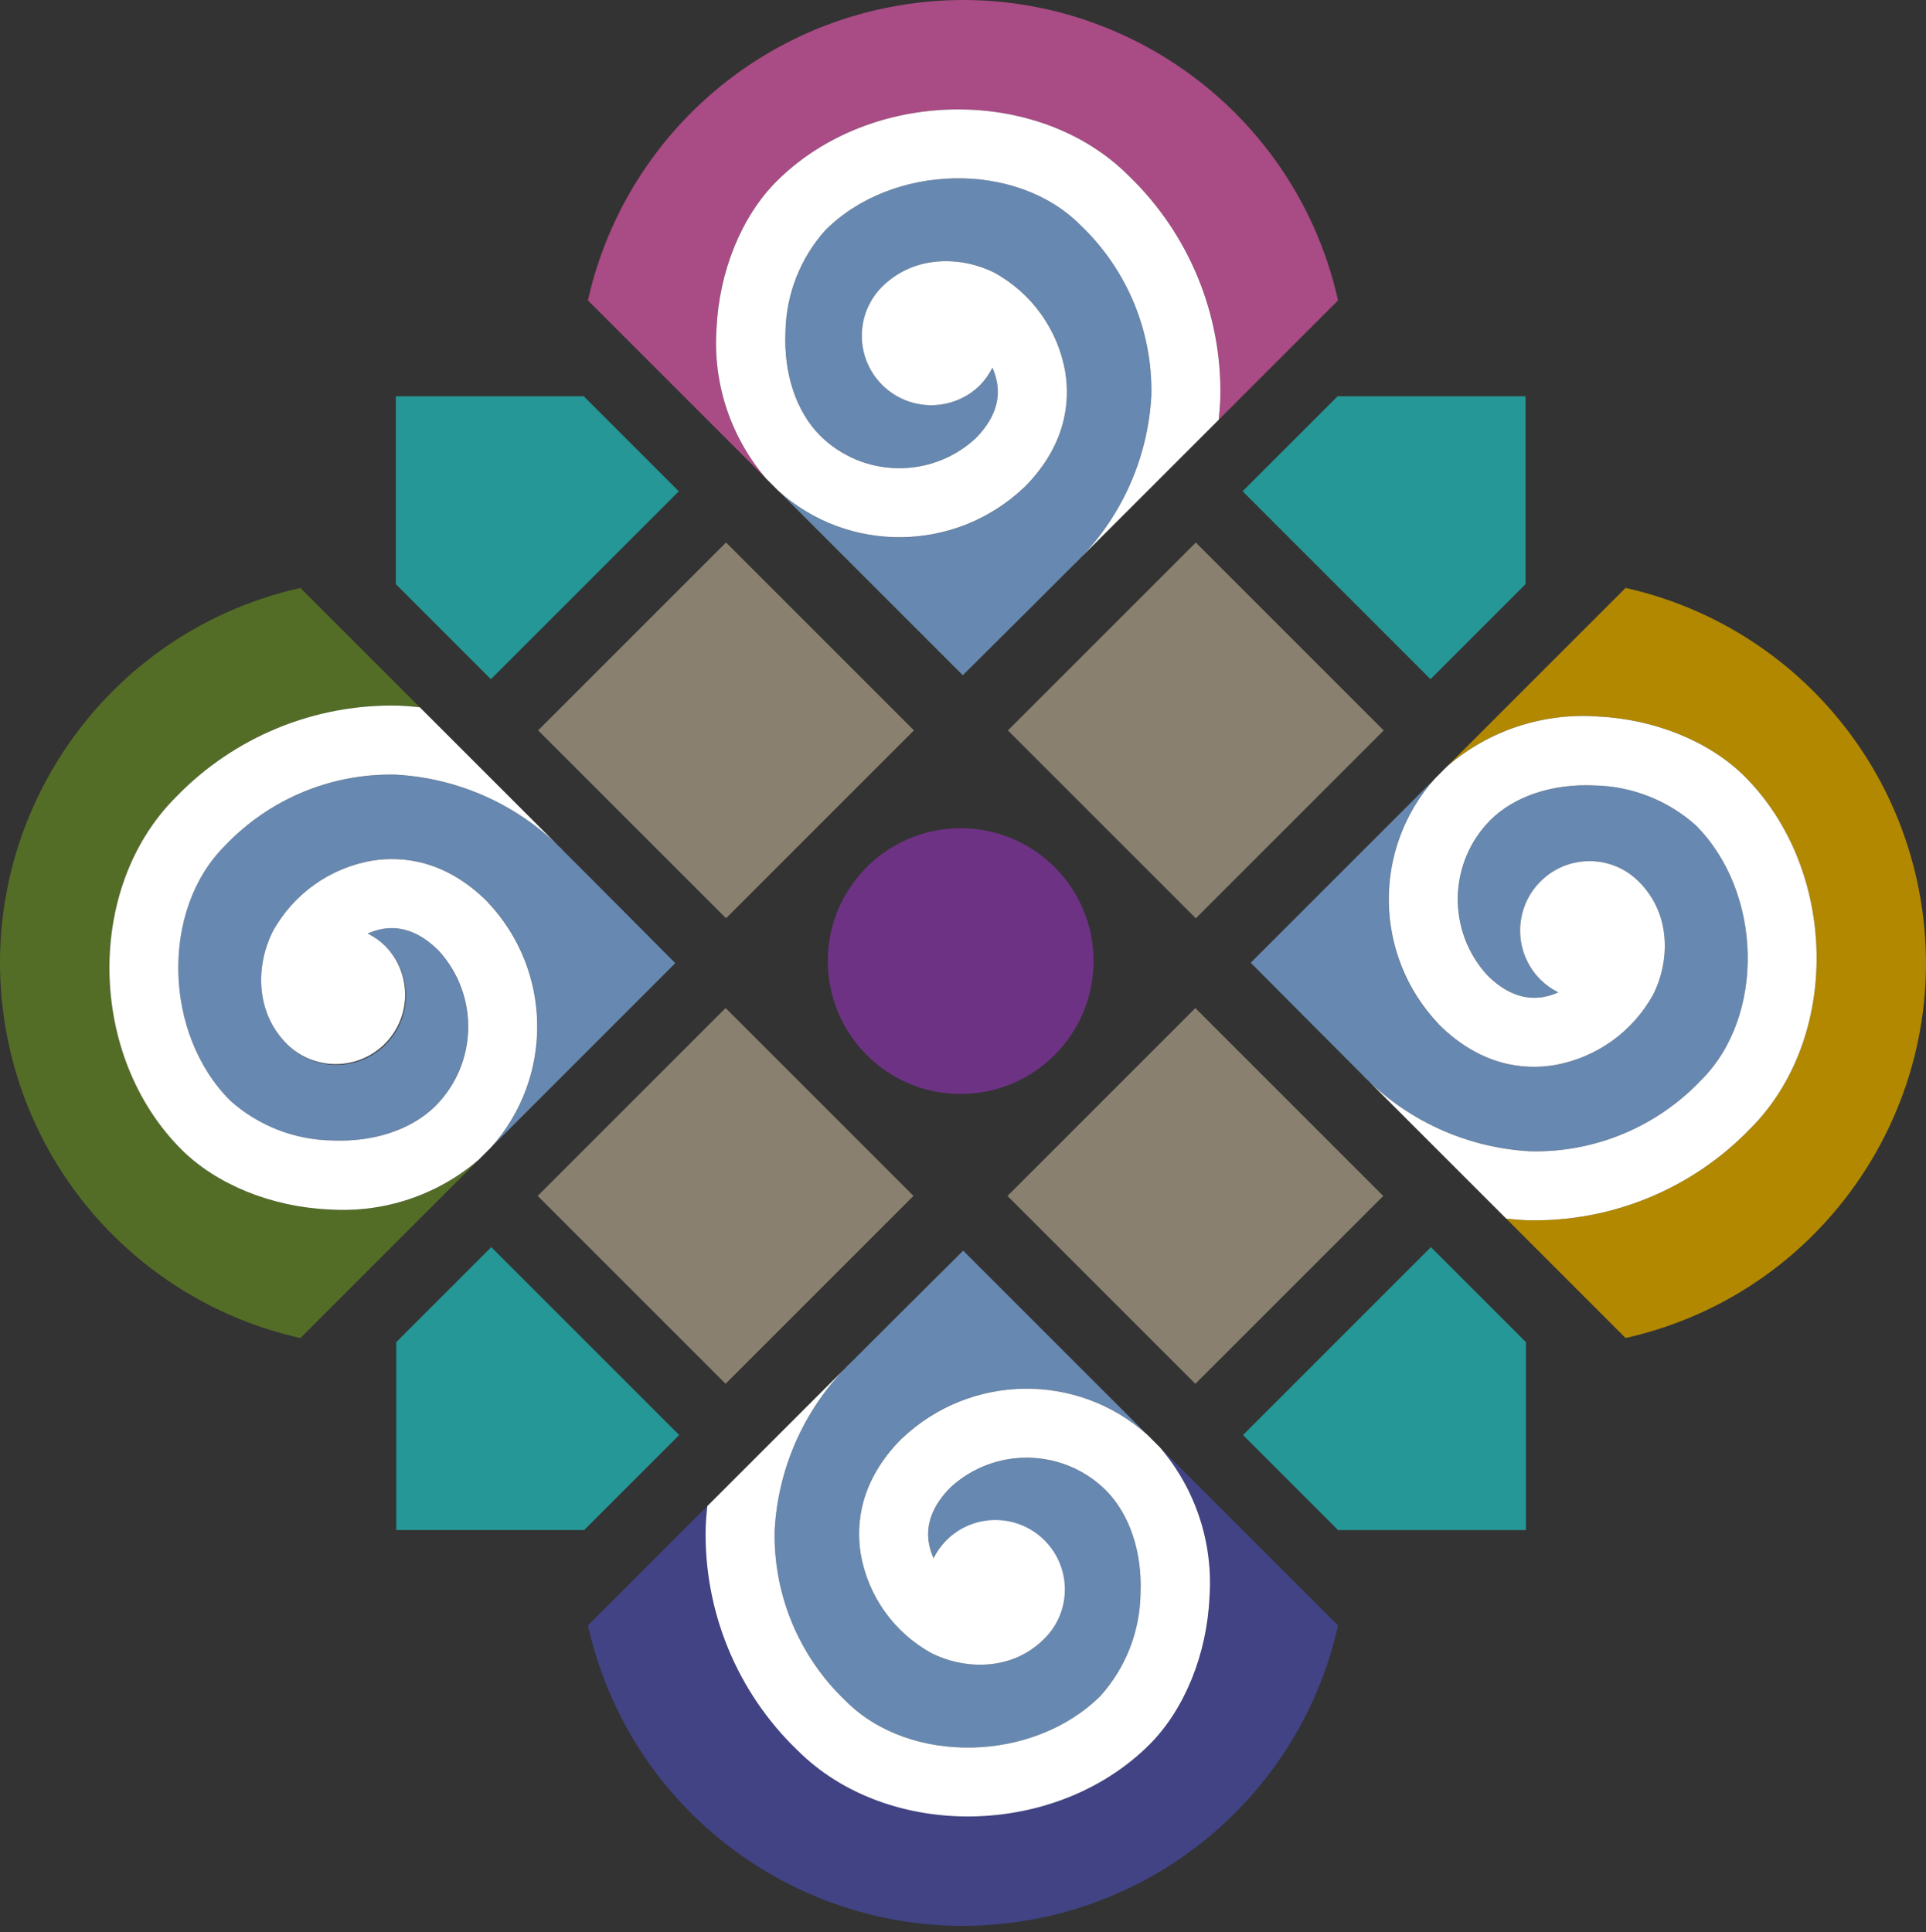 <svg viewBox="0 0 300 301" xmlns="http://www.w3.org/2000/svg"><rect x="0" y="0" width="300" height="301" fill="#333333" stroke="none"/><path d="m149.641 170.407c11.429-.002 20.692-9.268 20.691-20.697-.002-11.429-9.268-20.692-20.697-20.691-11.429.002-20.692 9.268-20.691 20.697 0 5.486 2.18 10.748 6.059 14.628 3.873 3.895 9.144 6.078 14.637 6.063" fill="#6e3285"/><path d="m165.533 165.601h41.397v41.397h-41.397z" fill="#89806f" transform="matrix(.707 -.707 .707 .707 -77.187 186.252)"/><path d="m90.93 61.731h-29.271v29.271l14.804 14.804 29.271-29.271z" fill="#259796"/><path d="m92.353 165.601h41.397v41.397h-41.397z" fill="#89806f" transform="matrix(.707 -.707 .707 .707 -98.621 134.505)"/><path d="m222.82 105.802 14.804-14.804v-29.267h-29.271l-14.804 14.798z" fill="#259796"/><path d="m87.964 132.76c-6.923-7.228-16.339-11.549-26.334-12.085-10.06-.232-19.747 3.81-26.658 11.125-9.962 9.963-9.536 29.239.881 39.656 4.358 3.901 9.976 6.102 15.824 6.2 6.552.299 12.46-1.679 16.202-5.425 6.553-6.64 6.755-17.249.46-24.133-2.75-2.75-5.663-3.896-8.653-3.412-.833.143-1.645.39-2.416.738 1.005.496 1.927 1.148 2.73 1.93 4.252 4.195 4.298 11.043.103 15.295s-11.043 4.298-15.295.103c-.034-.034-.069-.068-.103-.103-5.172-5.169-4.699-12.596-2.261-17.475 3.201-5.88 8.918-9.97 15.517-11.099 4.543-.734 11.332-.219 17.983 6.424 10.136 10.68 10.348 27.361.488 38.295l28.75-28.755c-5.377-5.418-11.023-11.088-16.435-16.503l-.782-.776z" fill="#6788b0"/><path d="m28.256 179.062c-14.586-14.589-15.006-40.736-.881-54.866 9.039-9.381 21.589-14.555 34.613-14.268 1.139.037 2.273.133 3.402.253l-18.597-18.589c-32.264 7.229-52.56 39.245-45.332 71.51 5.065 22.611 22.723 40.268 45.334 45.334l27.775-27.775c-6.471 5.553-14.868 8.333-23.374 7.74-8.922-.406-17.493-3.896-22.937-9.338" fill="#546d26"/><path d="m75.944 140.499c-6.635-6.635-13.443-7.161-17.981-6.424-6.599 1.128-12.317 5.219-15.517 11.099-2.44 4.879-2.913 12.306 2.259 17.476 4.252 4.195 11.1 4.149 15.295-.103 4.155-4.212 4.155-10.98 0-15.192-.803-.783-1.724-1.434-2.73-1.93.771-.347 1.582-.595 2.415-.738 2.995-.485 5.907.662 8.656 3.412 6.296 6.882 6.096 17.491-.454 24.132-3.743 3.743-9.652 5.722-16.202 5.425-5.848-.099-11.465-2.3-15.824-6.2-10.417-10.42-10.843-29.694-.881-39.656 6.909-7.314 16.595-11.358 26.654-11.127 9.996.537 19.412 4.859 26.337 12.088l-22.581-22.581c-1.133-.123-2.265-.218-3.405-.256-13.023-.283-25.572 4.891-34.61 14.272-14.128 14.125-13.705 40.273.881 54.866 5.442 5.439 14.015 8.933 22.937 9.338 8.509.592 16.908-2.192 23.379-7.749l1.852-1.852c9.86-10.933 9.648-27.613-.488-38.292" fill="#fff"/><path d="m165.595 93.077h41.397v41.397h-41.397z" fill="#89806f" transform="matrix(.707 -.707 .707 .707 -25.887 165.053)"/><path d="m61.72 209.074v29.271h29.271l14.804-14.804-29.271-29.271z" fill="#259796"/><path d="m92.415 93.077h41.397v41.397h-41.397z" fill="#89806f" transform="matrix(.707 -.707 .707 .707 -47.321 113.307)"/><path d="m212.031 167.252c6.923 7.228 16.339 11.549 26.334 12.085 10.06.232 19.747-3.81 26.658-11.125 9.962-9.963 9.536-29.239-.881-39.656-4.358-3.901-9.976-6.101-15.824-6.2-6.552-.299-12.46 1.679-16.202 5.425-6.551 6.641-6.75 17.249-.454 24.132 2.75 2.75 5.663 3.896 8.653 3.412.833-.143 1.645-.39 2.416-.738-1.005-.496-1.927-1.148-2.73-1.93-4.252-4.195-4.298-11.043-.102-15.295 4.195-4.252 11.043-4.298 15.295-.102l.102.102c5.172 5.172 4.699 12.597 2.259 17.476-3.199 5.882-8.917 9.974-15.517 11.105-4.538.736-11.338.219-17.981-6.424-10.135-10.68-10.348-27.36-.488-38.295l-28.751 28.748c5.377 5.418 11.023 11.088 16.435 16.503l.778.776z" fill="#6788b0"/><path d="m271.745 120.952c14.586 14.589 15.006 40.736.881 54.866-9.039 9.381-21.589 14.555-34.613 14.268-1.139-.037-2.273-.133-3.402-.253l18.595 18.595c32.265-7.228 52.562-39.245 45.333-71.51-5.065-22.611-22.723-40.268-45.333-45.334l-27.775 27.775c6.471-5.557 14.87-8.34 23.379-7.748 8.922.406 17.493 3.896 22.937 9.338" fill="#b18800"/><path d="m224.057 159.514c6.635 6.635 13.443 7.161 17.981 6.422 6.598-1.129 12.315-5.218 15.515-11.098 2.44-4.879 2.913-12.304-2.259-17.476-4.195-4.252-11.043-4.298-15.295-.102-4.252 4.195-4.298 11.043-.102 15.295l.102.102c.803.783 1.724 1.434 2.73 1.93-.771.347-1.582.595-2.415.738-2.995.485-5.907-.662-8.656-3.412-6.296-6.883-6.096-17.491.454-24.132 3.743-3.743 9.652-5.722 16.202-5.425 5.85.1 11.468 2.302 15.827 6.205 10.417 10.42 10.843 29.694.881 39.656-6.909 7.314-16.595 11.358-26.654 11.127-9.995-.539-19.41-4.862-26.334-12.091l22.579 22.579c1.133.123 2.265.218 3.405.256 13.023.283 25.572-4.891 34.61-14.272 14.128-14.125 13.705-40.273-.881-54.866-5.442-5.439-14.015-8.933-22.937-9.338-8.509-.592-16.908 2.192-23.379 7.749l-1.852 1.852c-9.86 10.933-9.648 27.613.488 38.292" fill="#fff"/><path d="m132.747 212.039c-7.228 6.923-11.549 16.339-12.085 26.334-.232 10.06 3.81 19.747 11.125 26.658 9.963 9.962 29.239 9.536 39.656-.881 3.903-4.358 6.107-9.977 6.206-15.827.299-6.552-1.679-12.46-5.425-16.202-6.641-6.551-17.249-6.75-24.132-.454-2.75 2.75-3.896 5.663-3.412 8.653.143.833.39 1.645.738 2.416.496-1.005 1.148-1.927 1.93-2.73 4.252-4.195 11.099-4.15 15.295.102 4.156 4.212 4.156 10.981 0 15.193-5.172 5.172-12.597 4.699-17.476 2.259-5.88-3.201-9.97-8.918-11.099-15.517-.736-4.538-.219-11.338 6.422-17.981 10.68-10.136 27.361-10.348 38.295-.488l-28.756-28.751c-5.418 5.377-11.088 11.023-16.503 16.435z" fill="#6788b0"/><path d="m179.053 271.75c-14.589 14.586-40.736 15.006-54.866.881-9.381-9.039-14.555-21.589-14.268-34.613.037-1.139.133-2.273.253-3.402l-18.594 18.595c7.228 32.265 39.245 52.562 71.51 45.334 22.611-5.065 40.268-22.723 45.334-45.334l-27.775-27.775c5.557 6.471 8.34 14.87 7.748 23.379-.406 8.922-3.896 17.493-9.338 22.937" fill="#414385"/><path d="m140.491 224.062c-6.635 6.635-7.161 13.443-6.424 17.981 1.128 6.599 5.218 12.316 11.098 15.517 4.879 2.44 12.304 2.913 17.476-2.259 4.252-4.195 4.297-11.043.102-15.295s-11.043-4.297-15.295-.102c-.034.034-.068.068-.102.102-.783.803-1.434 1.724-1.93 2.73-.347-.771-.595-1.582-.738-2.415-.485-2.995.662-5.907 3.412-8.656 6.882-6.296 17.491-6.097 24.132.454 3.743 3.743 5.722 9.652 5.425 16.202-.099 5.848-2.3 11.465-6.2 15.824-10.42 10.417-29.694 10.843-39.656.881-7.314-6.909-11.358-16.595-11.127-26.654.537-9.996 4.859-19.412 12.088-26.337l-22.579 22.581c-.123 1.133-.218 2.265-.256 3.405-.283 13.023 4.891 25.572 14.272 34.61 14.125 14.128 40.273 13.705 54.866-.881 5.439-5.442 8.933-14.015 9.338-22.937.592-8.509-2.192-16.908-7.749-23.379l-1.852-1.852c-10.933-9.86-27.613-9.648-38.292.488" fill="#fff"/><path d="m167.247 87.974c7.228-6.922 11.549-16.337 12.085-26.33.233-10.061-3.81-19.75-11.125-26.661-9.963-9.962-29.239-9.536-39.656.881-3.899 4.359-6.098 9.976-6.195 15.824-.299 6.555 1.679 12.46 5.425 16.202 6.641 6.551 17.249 6.75 24.132.454 2.75-2.75 3.896-5.663 3.412-8.653-.143-.833-.39-1.645-.738-2.416-.496 1.005-1.148 1.927-1.93 2.73-4.252 4.195-11.099 4.149-15.295-.102-4.156-4.212-4.156-10.981 0-15.192 5.172-5.172 12.597-4.699 17.476-2.259 5.88 3.201 9.97 8.918 11.099 15.517.736 4.538.219 11.338-6.424 17.981-10.68 10.136-27.361 10.348-38.295.488l28.75 28.751c5.418-5.377 11.088-11.023 16.503-16.435l.776-.778z" fill="#6788b0"/><path d="m120.947 28.263c14.589-14.586 40.736-15.006 54.866-.884 9.382 9.04 14.555 21.591 14.268 34.617-.037 1.139-.133 2.273-.253 3.402l18.594-18.603c-7.229-32.266-39.245-52.562-71.51-45.334-22.611 5.065-40.268 22.723-45.334 45.334l27.775 27.775c-5.554-6.468-8.337-14.864-7.746-23.369.406-8.922 3.896-17.493 9.338-22.937" fill="#a94b84"/><path d="m159.509 75.949c6.635-6.635 7.161-13.443 6.424-17.978-1.13-6.6-5.221-12.319-11.102-15.52-4.876-2.44-12.303-2.913-17.475 2.259-4.195 4.252-4.149 11.099.102 15.295 4.212 4.156 10.981 4.156 15.192 0 .783-.803 1.434-1.724 1.93-2.73.346.771.593 1.582.738 2.415.485 2.995-.662 5.907-3.412 8.656-6.882 6.296-17.491 6.097-24.132-.454-3.743-3.74-5.722-9.649-5.425-16.202.099-5.848 2.3-11.465 6.2-15.824 10.42-10.417 29.694-10.843 39.656-.881 7.316 6.909 11.36 16.595 11.13 26.654-.538 9.994-4.86 19.408-12.088 26.33l22.579-22.575c.123-1.13.214-2.265.253-3.405.284-13.023-4.889-25.571-14.268-34.61-14.125-14.128-40.273-13.705-54.866.884-5.439 5.439-8.933 14.012-9.338 22.937-.592 8.508 2.192 16.906 7.749 23.376l1.852 1.852c10.934 9.861 27.615 9.648 38.295-.488" fill="#fff"/><path d="m193.61 223.544 14.804 14.804h29.271v-29.273l-14.804-14.804z" fill="#259796"/></svg>